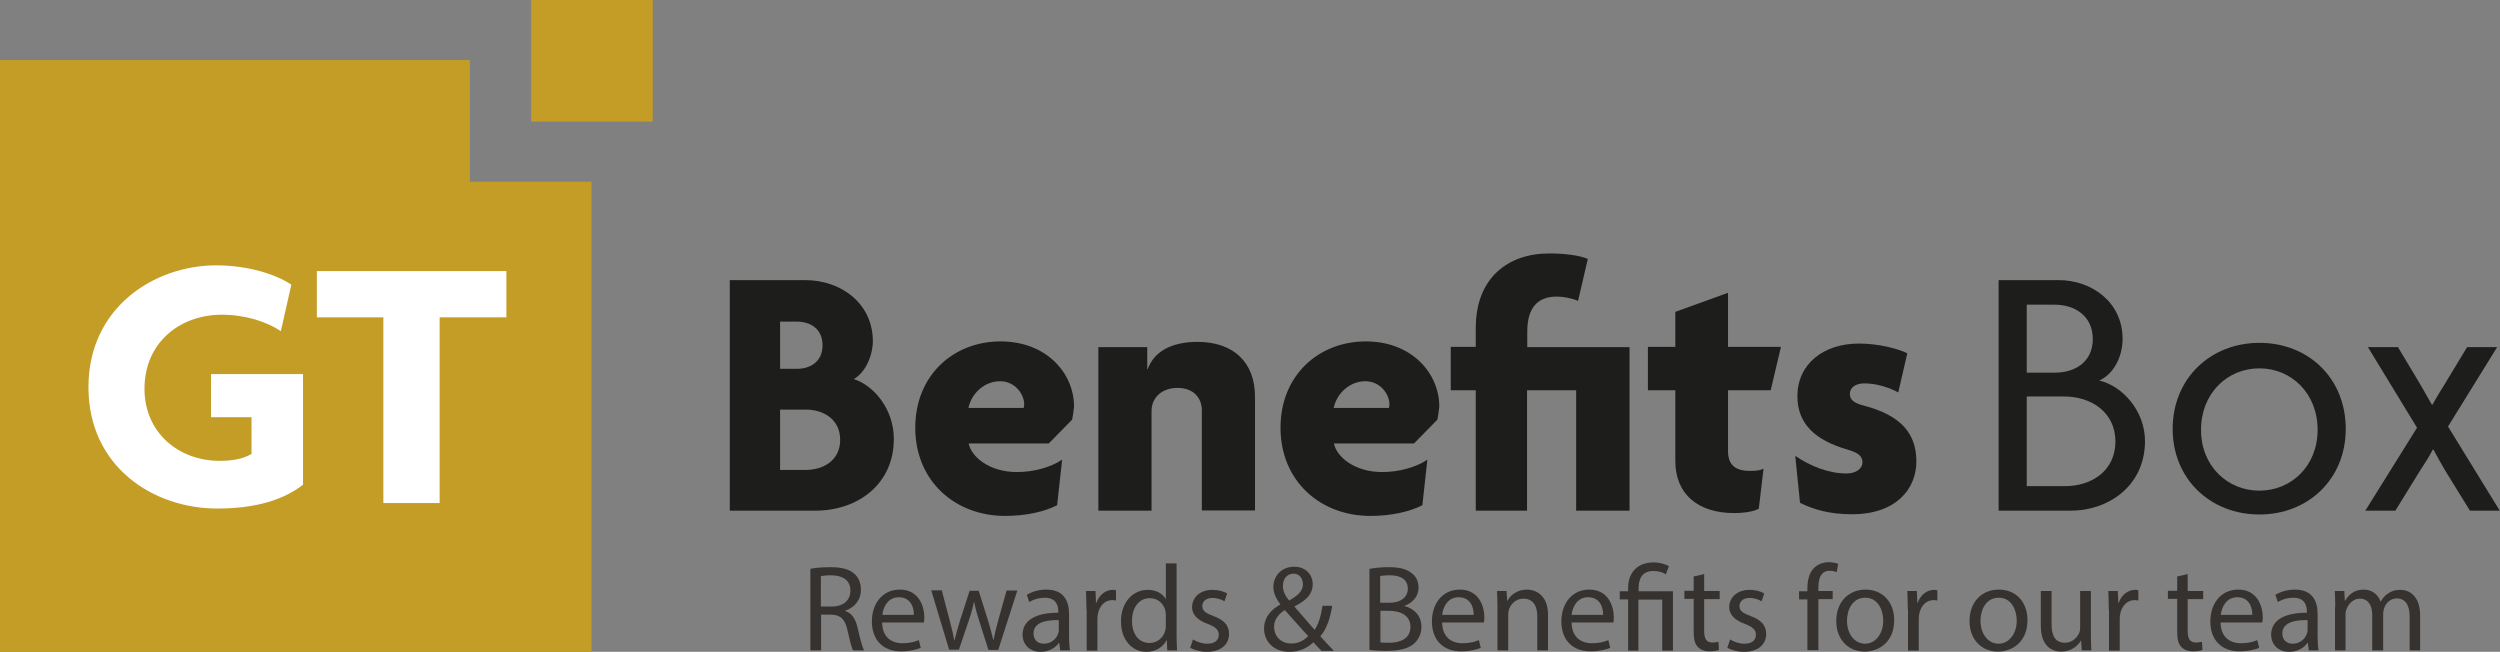 <?xml version="1.0" encoding="utf-8"?>
<!-- Generator: Adobe Illustrator 27.0.0, SVG Export Plug-In . SVG Version: 6.00 Build 0)  -->
<svg version="1.1" xmlns="http://www.w3.org/2000/svg" xmlns:xlink="http://www.w3.org/1999/xlink" x="0px" y="0px"
	 width="1048.6px" height="273.4px" viewBox="0 0 1048.6 273.4" style="enable-background:new 0 0 1048.6 273.4;"
	 xml:space="preserve">
<rect x="0" y="0" width="1048.6" height="273.4" fill="#808080" stroke="none"/>
<style type="text/css">
	.st0{fill:#C49D26;}
	.st1{fill:#FFFFFF;}
	.st2{fill:#35322F;}
	.st3{fill:#1D1D1B;}
</style>
<g id="Layer_1">
</g>
<g id="Guides">
	<g>
		<g>
			<rect x="222.8" class="st0" width="51" height="51"/>
			<polygon class="st0" points="248.1,76.2 248.1,273.4 0,273.4 0,25.2 197.1,25.2 197.1,76.2 			"/>
		</g>
		<path class="st1" d="M91.1,213.3c-26.8,0-54-17.5-54-50.9c0-33.6,27.8-51.1,53.5-51.1c13.4,0,25,3.7,31.6,8.1l-4.4,19.5
			c-5.9-4-15.1-6.9-24.7-6.9c-17.7,0-32.5,11.7-32.5,31.1c0,18.1,14,30.2,31.6,30.2c5.6,0,9.9-0.9,13.3-2.9V175H88.5v-18.1h38.6
			v46.4C118.8,209.8,106.9,213.3,91.1,213.3z"/>
		<path class="st1" d="M184.4,133.1V211h-23.6v-77.9h-27.9v-19.4h79.5v19.4H184.4z"/>
		<g>
			<path class="st2" d="M339.8,238.6c2.3-0.5,5.5-0.7,8.6-0.7c4.8,0,7.9,0.9,10,2.8c1.7,1.5,2.7,3.9,2.7,6.6c0,4.6-2.9,7.6-6.5,8.8
				v0.2c2.7,0.9,4.3,3.4,5.1,7c1.1,4.8,2,8.2,2.7,9.5h-4.6c-0.6-1-1.3-4-2.3-8.3c-1-4.8-2.9-6.6-6.9-6.7h-4.2v15h-4.5V238.6z
				 M344.3,254.4h4.6c4.8,0,7.8-2.6,7.8-6.6c0-4.5-3.2-6.4-8-6.5c-2.2,0-3.7,0.2-4.4,0.4V254.4z"/>
			<path class="st2" d="M370,261.2c0.1,6.1,4,8.6,8.5,8.6c3.2,0,5.2-0.6,6.9-1.3l0.8,3.2c-1.6,0.7-4.3,1.5-8.3,1.5
				c-7.7,0-12.2-5-12.2-12.5c0-7.5,4.4-13.4,11.7-13.4c8.1,0,10.3,7.1,10.3,11.7c0,0.9-0.1,1.6-0.2,2.1H370z M383.3,257.9
				c0.1-2.9-1.2-7.4-6.3-7.4c-4.6,0-6.6,4.2-6.9,7.4H383.3z"/>
			<path class="st2" d="M395.1,247.9l3.3,12.6c0.7,2.8,1.4,5.3,1.8,7.9h0.2c0.6-2.5,1.4-5.2,2.2-7.9l4.1-12.7h3.8l3.9,12.4
				c0.9,3,1.6,5.6,2.2,8.1h0.2c0.4-2.5,1.1-5.1,1.9-8.1l3.5-12.5h4.5l-8,24.9h-4.1l-3.8-11.9c-0.9-2.8-1.6-5.2-2.2-8.2h-0.1
				c-0.6,3-1.4,5.6-2.3,8.2l-4,11.8h-4.1l-7.5-24.9H395.1z"/>
			<path class="st2" d="M444.7,272.8l-0.4-3.1h-0.2c-1.4,2-4.1,3.7-7.6,3.7c-5,0-7.6-3.5-7.6-7.1c0-6,5.3-9.3,15-9.3v-0.5
				c0-2.1-0.6-5.8-5.7-5.8c-2.3,0-4.7,0.7-6.5,1.8l-1-3c2.1-1.3,5-2.2,8.2-2.2c7.6,0,9.5,5.2,9.5,10.2v9.3c0,2.2,0.1,4.3,0.4,6
				H444.7z M444,260.1c-4.9-0.1-10.5,0.8-10.5,5.6c0,2.9,2,4.3,4.3,4.3c3.2,0,5.3-2.1,6-4.2c0.2-0.5,0.3-1,0.3-1.4V260.1z"/>
			<path class="st2" d="M455.7,255.7c0-2.9-0.1-5.4-0.2-7.8h4l0.2,4.9h0.2c1.1-3.3,3.9-5.4,6.9-5.4c0.5,0,0.9,0.1,1.3,0.2v4.3
				c-0.5-0.1-0.9-0.2-1.5-0.2c-3.2,0-5.4,2.4-6.1,5.8c-0.1,0.6-0.2,1.3-0.2,2.1v13.3h-4.5V255.7z"/>
			<path class="st2" d="M493.5,236.3v30.1c0,2.2,0.1,4.7,0.2,6.4h-4.1l-0.2-4.3h-0.1c-1.4,2.8-4.4,4.9-8.5,4.9
				c-6,0-10.6-5.1-10.6-12.6c-0.1-8.3,5.1-13.4,11.2-13.4c3.8,0,6.4,1.8,7.5,3.8h0.1v-14.9H493.5z M489,258c0-0.6-0.1-1.3-0.2-1.9
				c-0.7-2.9-3.1-5.2-6.5-5.2c-4.7,0-7.5,4.1-7.5,9.6c0,5,2.5,9.2,7.4,9.2c3,0,5.8-2,6.6-5.4c0.2-0.6,0.2-1.2,0.2-2V258z"/>
			<path class="st2" d="M500.4,268.2c1.3,0.9,3.7,1.8,6,1.8c3.3,0,4.8-1.6,4.8-3.7c0-2.2-1.3-3.3-4.6-4.6c-4.5-1.6-6.6-4.1-6.6-7
				c0-4,3.2-7.3,8.6-7.3c2.5,0,4.7,0.7,6.1,1.5l-1.1,3.3c-1-0.6-2.8-1.4-5.1-1.4c-2.7,0-4.2,1.5-4.2,3.4c0,2.1,1.5,3,4.7,4.2
				c4.3,1.6,6.5,3.8,6.5,7.5c0,4.4-3.4,7.5-9.3,7.5c-2.7,0-5.2-0.7-7-1.7L500.4,268.2z"/>
			<path class="st2" d="M554.1,272.8c-1-1-1.9-2-3.2-3.4c-3,2.8-6.3,4-10.1,4c-6.7,0-10.6-4.5-10.6-9.7c0-4.7,2.8-8,6.8-10.1v-0.2
				c-1.8-2.3-2.9-4.8-2.9-7.2c0-4.2,3-8.5,8.8-8.5c4.3,0,7.7,2.9,7.7,7.4c0,3.6-2.1,6.5-7.6,9.2v0.2c2.9,3.4,6.2,7.2,8.4,9.7
				c1.6-2.4,2.7-5.8,3.3-10.1h4.1c-0.9,5.4-2.4,9.8-5,12.8c1.8,2,3.6,3.9,5.7,6.1H554.1z M548.7,266.8c-2.1-2.3-5.9-6.5-9.8-10.9
				c-1.9,1.2-4.5,3.4-4.5,7c0,4,2.9,7,7.1,7C544.5,270,547,268.6,548.7,266.8z M538.1,245.7c0,2.5,1.1,4.4,2.6,6.2
				c3.5-2,5.8-3.9,5.8-6.8c0-2.1-1.2-4.5-4-4.5C539.6,240.7,538.1,243,538.1,245.7z"/>
			<path class="st2" d="M574.4,238.6c2-0.4,5-0.7,8.2-0.7c4.5,0,7.4,0.8,9.5,2.5c1.8,1.3,2.9,3.4,2.9,6.1c0,3.3-2.2,6.3-5.9,7.6v0.1
				c3.3,0.8,7.1,3.5,7.1,8.7c0,3-1.2,5.2-2.9,6.9c-2.4,2.2-6.3,3.2-12,3.2c-3.1,0-5.4-0.2-6.9-0.4V238.6z M578.9,252.8h4.1
				c4.7,0,7.5-2.5,7.5-5.8c0-4.1-3.1-5.7-7.6-5.7c-2.1,0-3.2,0.2-4,0.3V252.8z M578.9,269.4c0.9,0.2,2.2,0.2,3.8,0.2
				c4.6,0,8.9-1.7,8.9-6.7c0-4.7-4.1-6.7-8.9-6.7h-3.7V269.4z"/>
			<path class="st2" d="M604.9,261.2c0.1,6.1,4,8.6,8.5,8.6c3.2,0,5.2-0.6,6.9-1.3l0.8,3.2c-1.6,0.7-4.3,1.5-8.3,1.5
				c-7.7,0-12.2-5-12.2-12.5c0-7.5,4.4-13.4,11.7-13.4c8.1,0,10.3,7.1,10.3,11.7c0,0.9-0.1,1.6-0.2,2.1H604.9z M618.1,257.9
				c0.1-2.9-1.2-7.4-6.3-7.4c-4.6,0-6.6,4.2-6.9,7.4H618.1z"/>
			<path class="st2" d="M628.1,254.6c0-2.6-0.1-4.7-0.2-6.7h4l0.3,4.1h0.1c1.2-2.4,4.1-4.7,8.2-4.7c3.4,0,8.8,2.1,8.8,10.6v14.9
				h-4.5v-14.3c0-4-1.5-7.4-5.8-7.4c-3,0-5.3,2.1-6.1,4.6c-0.2,0.6-0.3,1.3-0.3,2.1v15h-4.5V254.6z"/>
			<path class="st2" d="M659.2,261.2c0.1,6.1,4,8.6,8.5,8.6c3.2,0,5.2-0.6,6.9-1.3l0.8,3.2c-1.6,0.7-4.3,1.5-8.3,1.5
				c-7.7,0-12.2-5-12.2-12.5c0-7.5,4.4-13.4,11.7-13.4c8.1,0,10.3,7.1,10.3,11.7c0,0.9-0.1,1.6-0.2,2.1H659.2z M672.4,257.9
				c0.1-2.9-1.2-7.4-6.3-7.4c-4.6,0-6.6,4.2-6.9,7.4H672.4z"/>
			<path class="st2" d="M682.9,272.8v-21.4h-3.5v-3.4h3.5v-1.3c0-6.6,3.9-10.8,10.8-10.8c2.3,0,5,0.7,6.3,1.6l-1.3,3.4
				c-1.1-0.8-3-1.4-5.2-1.4c-4.8,0-6.2,3.3-6.2,7.3v1.2h14.4v24.9h-4.5v-21.4h-10v21.4H682.9z"/>
			<path class="st2" d="M714.8,240.8v7.1h6.5v3.4h-6.5v13.4c0,3.1,0.9,4.8,3.4,4.8c1.2,0,2.1-0.2,2.6-0.3l0.2,3.4
				c-0.9,0.4-2.3,0.6-4,0.6c-2.1,0-3.8-0.7-4.9-1.9c-1.3-1.3-1.7-3.5-1.7-6.5v-13.6h-3.9v-3.4h3.9v-6L714.8,240.8z"/>
			<path class="st2" d="M725.7,268.2c1.3,0.9,3.7,1.8,6,1.8c3.3,0,4.8-1.6,4.8-3.7c0-2.2-1.3-3.3-4.6-4.6c-4.5-1.6-6.6-4.1-6.6-7
				c0-4,3.2-7.3,8.6-7.3c2.5,0,4.7,0.7,6.1,1.5l-1.1,3.3c-1-0.6-2.8-1.4-5.1-1.4c-2.7,0-4.2,1.5-4.2,3.4c0,2.1,1.5,3,4.7,4.2
				c4.3,1.6,6.5,3.8,6.5,7.5c0,4.4-3.4,7.5-9.3,7.5c-2.7,0-5.2-0.7-7-1.7L725.7,268.2z"/>
			<path class="st2" d="M758.1,272.8v-21.4h-3.5v-3.4h3.5v-1.2c0-3.5,0.8-6.7,2.9-8.7c1.7-1.6,4-2.3,6.1-2.3c1.6,0,3,0.4,3.9,0.7
				l-0.6,3.5c-0.7-0.3-1.6-0.6-2.9-0.6c-3.9,0-4.8,3.4-4.8,7.2v1.3h6v3.4h-6v21.4H758.1z"/>
			<path class="st2" d="M794.5,260.1c0,9.2-6.4,13.2-12.4,13.2c-6.7,0-11.9-4.9-11.9-12.8c0-8.3,5.4-13.2,12.3-13.2
				C789.6,247.3,794.5,252.5,794.5,260.1z M774.7,260.4c0,5.4,3.1,9.6,7.6,9.6c4.3,0,7.6-4.1,7.6-9.7c0-4.2-2.1-9.6-7.5-9.6
				C777,250.7,774.7,255.7,774.7,260.4z"/>
			<path class="st2" d="M800.2,255.7c0-2.9-0.1-5.4-0.2-7.8h4l0.2,4.9h0.2c1.1-3.3,3.9-5.4,6.9-5.4c0.5,0,0.9,0.1,1.3,0.2v4.3
				c-0.5-0.1-0.9-0.2-1.5-0.2c-3.2,0-5.4,2.4-6.1,5.8c-0.1,0.6-0.2,1.3-0.2,2.1v13.3h-4.5V255.7z"/>
			<path class="st2" d="M850.4,260.1c0,9.2-6.4,13.2-12.4,13.2c-6.7,0-11.9-4.9-11.9-12.8c0-8.3,5.4-13.2,12.3-13.2
				C845.6,247.3,850.4,252.5,850.4,260.1z M830.7,260.4c0,5.4,3.1,9.6,7.6,9.6c4.3,0,7.6-4.1,7.6-9.7c0-4.2-2.1-9.6-7.5-9.6
				C833,250.7,830.7,255.7,830.7,260.4z"/>
			<path class="st2" d="M877,266c0,2.6,0.1,4.8,0.2,6.8h-4l-0.3-4.1h-0.1c-1.2,2-3.8,4.6-8.2,4.6c-3.9,0-8.6-2.2-8.6-10.9v-14.5h4.5
				v13.8c0,4.7,1.4,7.9,5.6,7.9c3,0,5.1-2.1,6-4.1c0.3-0.7,0.4-1.5,0.4-2.3v-15.3h4.5V266z"/>
			<path class="st2" d="M884.5,255.7c0-2.9-0.1-5.4-0.2-7.8h4l0.2,4.9h0.2c1.1-3.3,3.9-5.4,6.9-5.4c0.5,0,0.9,0.1,1.3,0.2v4.3
				c-0.5-0.1-0.9-0.2-1.5-0.2c-3.2,0-5.4,2.4-6.1,5.8c-0.1,0.6-0.2,1.3-0.2,2.1v13.3h-4.5V255.7z"/>
			<path class="st2" d="M917.6,240.8v7.1h6.5v3.4h-6.5v13.4c0,3.1,0.9,4.8,3.4,4.8c1.2,0,2.1-0.2,2.6-0.3l0.2,3.4
				c-0.9,0.4-2.3,0.6-4,0.6c-2.1,0-3.8-0.7-4.9-1.9c-1.3-1.3-1.7-3.5-1.7-6.5v-13.6h-3.9v-3.4h3.9v-6L917.6,240.8z"/>
			<path class="st2" d="M931.4,261.2c0.1,6.1,4,8.6,8.5,8.6c3.2,0,5.2-0.6,6.9-1.3l0.8,3.2c-1.6,0.7-4.3,1.5-8.3,1.5
				c-7.7,0-12.2-5-12.2-12.5c0-7.5,4.4-13.4,11.7-13.4c8.1,0,10.3,7.1,10.3,11.7c0,0.9-0.1,1.6-0.2,2.1H931.4z M944.7,257.9
				c0.1-2.9-1.2-7.4-6.3-7.4c-4.6,0-6.6,4.2-6.9,7.4H944.7z"/>
			<path class="st2" d="M968.4,272.8l-0.4-3.1h-0.2c-1.4,2-4.1,3.7-7.6,3.7c-5,0-7.6-3.5-7.6-7.1c0-6,5.3-9.3,15-9.3v-0.5
				c0-2.1-0.6-5.8-5.7-5.8c-2.3,0-4.7,0.7-6.5,1.8l-1-3c2.1-1.3,5-2.2,8.2-2.2c7.6,0,9.5,5.2,9.5,10.2v9.3c0,2.2,0.1,4.3,0.4,6
				H968.4z M967.8,260.1c-4.9-0.1-10.5,0.8-10.5,5.6c0,2.9,2,4.3,4.3,4.3c3.2,0,5.3-2.1,6-4.2c0.2-0.5,0.3-1,0.3-1.4V260.1z"/>
			<path class="st2" d="M979.5,254.6c0-2.6-0.1-4.7-0.2-6.7h4l0.2,4h0.2c1.4-2.4,3.7-4.6,7.8-4.6c3.4,0,6,2.1,7,5h0.1
				c0.8-1.4,1.7-2.5,2.8-3.2c1.5-1.1,3.1-1.7,5.5-1.7c3.3,0,8.2,2.2,8.2,10.8v14.6h-4.4v-14.1c0-4.8-1.7-7.7-5.4-7.7
				c-2.6,0-4.6,1.9-5.3,4.1c-0.2,0.6-0.4,1.4-0.4,2.3v15.4H995v-14.9c0-4-1.7-6.8-5.2-6.8c-2.8,0-4.9,2.3-5.6,4.5
				c-0.3,0.7-0.4,1.4-0.4,2.2v15h-4.4V254.6z"/>
		</g>
		<g>
			<path class="st3" d="M341.9,214.2h-35.8v-96.7h31.7c15,0,28.3,9.8,28.3,25.6c0,5.8-2.9,13-8,15.9c8.5,2.7,16.8,12.7,16.8,25
				C375,202.8,360.1,214.2,341.9,214.2z M334.2,134.9h-7v19.8h7c5.6,0,10.8-2.9,10.8-9.9C345,137.8,339.8,134.9,334.2,134.9z
				 M338,171.8h-10.8v25.3H338c7.1,0,14.4-3.8,14.4-12.6C352.4,175.8,345.3,171.8,338,171.8z"/>
			<path class="st3" d="M449.7,176l-9.8,10h-33.6c1.1,5.6,8.6,12,20.3,12c7.1,0,14.4-2.1,18.9-5.2l-2.1,19.1
				c-5.2,2.7-13,4.5-21.8,4.5c-20.9,0-37.7-14.5-37.7-37c0-22.1,16.1-36.2,35.8-36.2c19.1,0,30.8,13.2,30.8,27.4
				C450.3,172.4,450,174.6,449.7,176z M419.5,159.9c-6.5,0-12,5-13.3,11.2h23.2c0-0.5,0.2-0.9,0.2-1.5
				C429.5,164.9,425.4,159.9,419.5,159.9z"/>
			<path class="st3" d="M504.1,214.2v-42.1c0-5-3.3-9.4-10.2-9.4c-6.7,0-10.9,4.2-10.9,9.7v41.8h-22.3v-68.6h20.5v9.2h0.2
				c2.7-7.3,9.8-11.4,20.9-11.4c15,0,24.1,8.5,24.1,23v47.7H504.1z"/>
			<path class="st3" d="M602.9,176l-9.8,10h-33.6c1.1,5.6,8.6,12,20.3,12c7.1,0,14.4-2.1,18.9-5.2l-2.1,19.1
				c-5.2,2.7-13,4.5-21.8,4.5c-20.9,0-37.7-14.5-37.7-37c0-22.1,16.1-36.2,35.8-36.2c19.1,0,30.8,13.2,30.8,27.4
				C603.5,172.4,603.2,174.6,602.9,176z M572.7,159.9c-6.5,0-12,5-13.3,11.2h23.2c0-0.5,0.2-0.9,0.2-1.5
				C582.7,164.9,578.6,159.9,572.7,159.9z"/>
			<path class="st3" d="M661.1,214.2v-50.5h-20.6v50.5h-21.5v-50.5h-10.5v-18.2h10.5v-8c0-20.9,13.5-31.2,30.8-31.2
				c6.4,0,12.7,0.8,16.2,2.3l-4.1,17.6c-2.6-1.1-6.2-1.8-8.9-1.8c-8.2,0-12.4,4.8-12.4,14.7v6.5h42.9v68.6H661.1z"/>
			<path class="st3" d="M742.7,163.7h-17.9v25.5c0,5.9,3.2,8.3,9.1,8.3c2.6,0,4.1-0.1,5.8-0.9l-2,16.8c-2.1,1.1-5.9,1.8-10.3,1.8
				c-15.5,0-24.7-8.2-24.7-21.8v-29.7h-11.5v-18.2h11.5v-14.7l22.1-8v22.7H747L742.7,163.7z"/>
			<path class="st3" d="M776.8,215.7c-9.4,0-16.2-2-21.8-4.8l-2-19.7c6.1,4.2,13.9,7.4,21.5,7.4c4.1,0,6.7-2.1,6.7-4.7
				c0-2.9-2.3-4.1-6.2-5.3c-13.2-3.8-21.1-10.5-21.1-22.4c0-13.5,10.9-22.1,25.8-22.1c8.5,0,16.8,2.3,20.3,4.1l-3.8,16.4
				c-3.3-1.8-8.8-3.8-14.2-3.8c-3.6,0-6.1,1.7-6.1,4.4c0,2.6,1.8,3.9,6.1,5c15.5,4.1,21.8,11.8,21.8,23.3
				C803.8,205.1,795.3,215.7,776.8,215.7z"/>
			<path class="st3" d="M868.6,214.2h-30.3v-96.7h25.3c13.2,0,26.7,8.8,26.7,24.7c0,7.4-3.8,14.8-9.8,17.4
				c10,2.4,19.2,12.9,19.2,25.5C899.6,204.2,883.9,214.2,868.6,214.2z M861.8,127.8h-11.7v28.5h11.8c8.5,0,15.9-4.5,15.9-14.1
				C877.8,132.7,870.5,127.8,861.8,127.8z M865.7,166.3h-15.6v37.6h16.1c11.1,0,21.1-6.4,21.1-18.8
				C887.2,172.8,877.1,166.3,865.7,166.3z"/>
			<path class="st3" d="M947.7,215.8c-20.5,0-36.4-14.8-36.4-35.9c0-21.2,15.9-36.1,36.4-36.1s36.2,14.8,36.2,36.1
				C983.9,201,968.1,215.8,947.7,215.8z M947.7,154.5c-13.5,0-24.5,10.5-24.5,25.8c0,15.2,11.1,25.5,24.5,25.5
				c13.3,0,24.4-10.3,24.4-25.5C972.1,164.9,961,154.5,947.7,154.5z"/>
			<path class="st3" d="M1036,214.2l-10.5-17c-1.5-2.6-3.3-5.8-4.8-8.6h-0.3c-1.5,2.9-3.6,6.2-5.2,8.6l-10.5,17h-12.6l21.7-34.8
				l-20.6-33.8h12.6l9.7,16.2c1.5,2.6,3,5.2,4.5,7.9h0.3c1.4-2.6,3-5.2,4.7-7.9l9.8-16.2h12.6l-20.6,33.3l21.7,35.3H1036z"/>
		</g>
	</g>
</g>
</svg>
